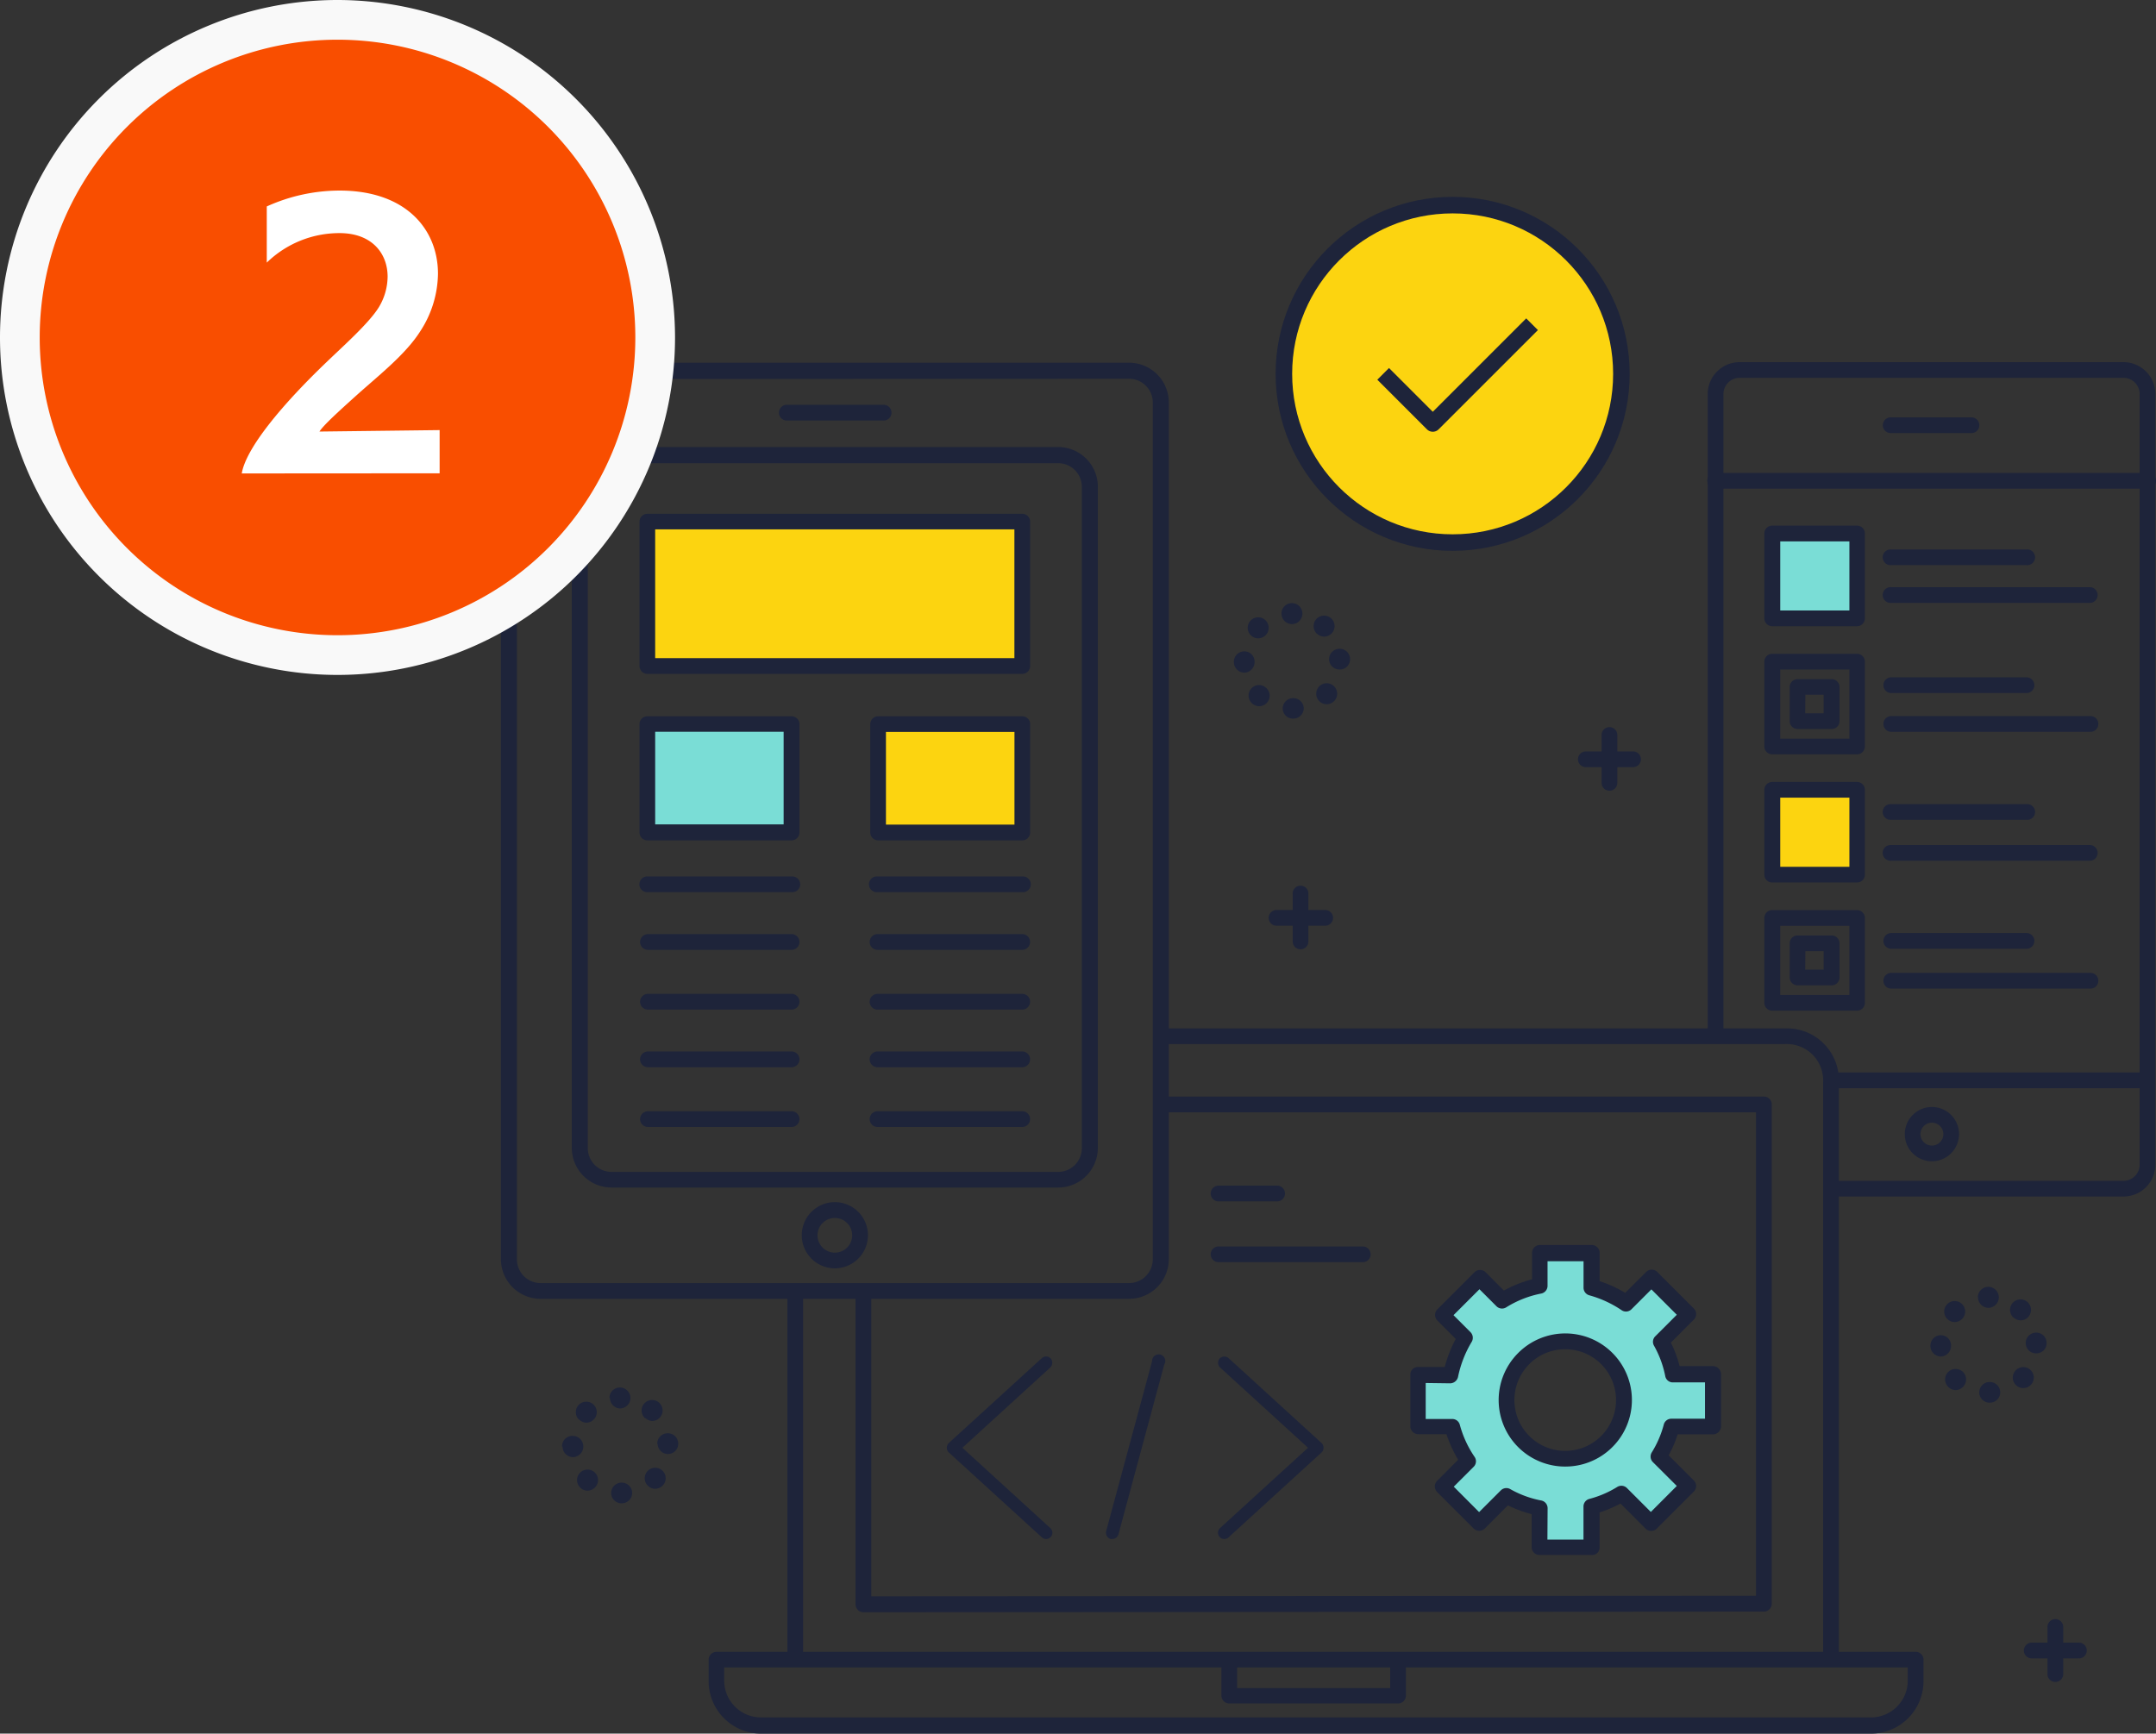 <svg xmlns="http://www.w3.org/2000/svg" viewBox="0 0 325.78 262"><rect x="0" y="0" width="325.78" height="262" fill="#333333" stroke="none"/><defs><style>.cls-1{fill:#7addd6;}.cls-2{fill:#1e243a;}.cls-3{fill:#fcd410;}.cls-4{fill:none;stroke:#1e243a;stroke-linejoin:round;stroke-width:2.5px;}.cls-5{fill:#f94e00;}.cls-6{fill:#f9f9f9;}.cls-7{fill:#fff;}</style></defs><title>アセット 6</title><g id="レイヤー_2" data-name="レイヤー 2"><g id="色付け"><path class="cls-1" d="M258.81,215.5v-7.83h-6a16.57,16.57,0,0,0-1.83-5l4.09-4.1-5.52-5.52-3.84,3.84a17.69,17.69,0,0,0-5.22-2.41v-5.16h-7.83v4.91a17.21,17.21,0,0,0-5.64,2.24l-3.41-3.42L218,198.67l3.42,3.41a18.07,18.07,0,0,0-2.21,5.62h-4.91v7.82h5.16a17.35,17.35,0,0,0,2.4,5.23L218,224.6l5.52,5.52,4.12-4.12a16.92,16.92,0,0,0,5,1.85v6h7.83v-6.22a16.49,16.49,0,0,0,4.54-2l4.45,4.45,5.6-5.61-4.45-4.44a16.57,16.57,0,0,0,2-4.57Zm-16,2.36a8.87,8.87,0,1,1,0-12.54A8.87,8.87,0,0,1,242.78,217.86Z"/><path class="cls-2" d="M236.51,221.64a10.05,10.05,0,0,1-7.11-17.16h0a10.06,10.06,0,1,1,7.11,17.16Zm0-17.73a7.63,7.63,0,0,0-5.43,2.25h0a7.68,7.68,0,1,0,5.43-2.25Z"/><path class="cls-2" d="M240.46,235h0l-7.83,0a1.18,1.18,0,0,1-1.19-1.17v-5a18,18,0,0,1-3.59-1.33l-3.49,3.5a1.21,1.21,0,0,1-1.69,0l-5.52-5.52a1.2,1.2,0,0,1,0-1.68l3.19-3.19a18.41,18.41,0,0,1-1.77-3.86l-4.27,0h0a1.21,1.21,0,0,1-1.19-1.21v-7.83a1.08,1.08,0,0,1,.35-.8,1.11,1.11,0,0,1,.84-.31h0l4,0a19.64,19.64,0,0,1,1.67-4.25l-2.78-2.78a1.2,1.2,0,0,1,0-1.69l5.61-5.61a1.2,1.2,0,0,1,1.68,0l2.76,2.77a18.67,18.67,0,0,1,4.26-1.7v-4a1.22,1.22,0,0,1,.35-.84,1.21,1.21,0,0,1,.84-.35h7.83a1.19,1.19,0,0,1,.84.35,1.16,1.16,0,0,1,.35.84v4.28a18.48,18.48,0,0,1,3.87,1.77l3.16-3.16a1.19,1.19,0,0,1,.84-.35,1.21,1.21,0,0,1,.84.35l5.52,5.52a1.19,1.19,0,0,1,0,1.69l-3.47,3.47a16.6,16.6,0,0,1,1.32,3.55l5.08,0h0a1.25,1.25,0,0,1,1.19,1.24v7.83a1.28,1.28,0,0,1-.35.87,1.23,1.23,0,0,1-.84.37h0l-5.37,0a17.5,17.5,0,0,1-1.36,3.17l3.8,3.8a1.18,1.18,0,0,1,0,1.68l-5.6,5.6a1.18,1.18,0,0,1-.84.35,1.23,1.23,0,0,1-.85-.35l-3.79-3.8a17.08,17.08,0,0,1-3.16,1.35v5.33a1.08,1.08,0,0,1-.35.81A1.12,1.12,0,0,1,240.46,235Zm-6.64-2.32h5.45v-5a1.19,1.19,0,0,1,.88-1.15,15.33,15.33,0,0,0,4.22-1.81,1.19,1.19,0,0,1,1.47.17l3.61,3.61,3.92-3.93-3.61-3.6a1.19,1.19,0,0,1-.17-1.47,15.38,15.38,0,0,0,1.82-4.23,1.17,1.17,0,0,1,1.15-.86h0l5.07,0v-5.49l-4.84,0h0a1.16,1.16,0,0,1-1.16-.93,15.49,15.49,0,0,0-1.71-4.63,1.17,1.17,0,0,1,.2-1.41l3.25-3.25-3.84-3.84-3,3a1.17,1.17,0,0,1-1.51.14,16.48,16.48,0,0,0-4.86-2.24,1.19,1.19,0,0,1-.88-1.15v-4h-5.44v3.72a1.19,1.19,0,0,1-1,1.17,15.6,15.6,0,0,0-5.25,2.08,1.19,1.19,0,0,1-1.47-.17l-2.57-2.57-3.92,3.92,2.57,2.57a1.21,1.21,0,0,1,.18,1.46,16.85,16.85,0,0,0-2.06,5.27,1.24,1.24,0,0,1-1.17,1h0l-3.72-.05v5.44h4a1.17,1.17,0,0,1,1.15.86,16,16,0,0,0,2.23,4.86,1.17,1.17,0,0,1-.14,1.51l-3,3,3.83,3.84,3.28-3.28a1.18,1.18,0,0,1,1.43-.19,15.31,15.31,0,0,0,4.64,1.71,1.19,1.19,0,0,1,1,1.17Z"/><rect class="cls-3" x="267.78" y="119.36" width="12.82" height="12.82"/><rect class="cls-1" x="267.78" y="80.63" width="12.82" height="12.82"/><rect class="cls-3" x="97.82" y="78.84" width="56.65" height="21.81"/><rect class="cls-1" x="97.82" y="109.44" width="21.79" height="16.34"/><rect class="cls-3" x="132.69" y="109.44" width="21.79" height="16.34"/><path class="cls-2" d="M282.72,262H115a7.93,7.93,0,0,1-7.92-7.93v-3.24a1.19,1.19,0,0,1,1.19-1.19H289.46a1.19,1.19,0,0,1,1.19,1.19v3.24A7.94,7.94,0,0,1,282.72,262ZM109.43,252v2a5.56,5.56,0,0,0,5.55,5.55H282.72a5.56,5.56,0,0,0,5.55-5.55v-2Z"/><path class="cls-2" d="M211.25,257.44h-25.5a1.19,1.19,0,0,1-1.19-1.19V251a1.19,1.19,0,1,1,2.37,0v4.12h23.13V251a1.19,1.19,0,0,1,2.38,0v5.3A1.19,1.19,0,0,1,211.25,257.44Z"/><path class="cls-2" d="M276.67,250.71a1.19,1.19,0,0,1-1.19-1.19v-86a5.48,5.48,0,0,0-5.72-5.73H176.64a1.19,1.19,0,1,1,0-2.37h93.12a7.84,7.84,0,0,1,8.1,8.1v86A1.19,1.19,0,0,1,276.67,250.71Z"/><path class="cls-2" d="M120.16,251.5a1.18,1.18,0,0,1-1.18-1.19V195.82a1.19,1.19,0,1,1,2.37,0v54.49A1.19,1.19,0,0,1,120.16,251.5Z"/><path class="cls-2" d="M130.46,243.66a1.22,1.22,0,0,1-.84-.36,1.27,1.27,0,0,1-.35-.86V195.82a1.19,1.19,0,0,1,2.38,0v45.43l133.69-.08V168.1h-88.7a1.19,1.19,0,0,1,0-2.38h89.89a1.19,1.19,0,0,1,1.19,1.19v75.45a1.2,1.2,0,0,1-1.19,1.2l-136.07.1Z"/><path class="cls-2" d="M192.87,181.56h-8.63a1.19,1.19,0,1,1,0-2.37h8.63a1.19,1.19,0,1,1,0,2.37Z"/><path class="cls-2" d="M205.81,190.75H184.24a1.19,1.19,0,1,1,0-2.37h21.57a1.19,1.19,0,1,1,0,2.37Z"/><path class="cls-2" d="M170.61,196.29H81.69a6,6,0,0,1-6-6V60.82a6,6,0,0,1,6-6h88.92a6,6,0,0,1,6,6V190.33A6,6,0,0,1,170.61,196.29Zm-88.92-139a3.58,3.58,0,0,0-3.58,3.58V190.33a3.58,3.58,0,0,0,3.58,3.58h88.92a3.59,3.59,0,0,0,3.58-3.58V60.82a3.59,3.59,0,0,0-3.58-3.58Z"/><path class="cls-2" d="M159.89,179.47H92.4a6,6,0,0,1-6-6V73.56a6,6,0,0,1,6-6h67.49a6,6,0,0,1,6,6v99.95A6,6,0,0,1,159.89,179.47ZM92.4,70a3.58,3.58,0,0,0-3.58,3.58v99.95a3.59,3.59,0,0,0,3.58,3.58h67.49a3.58,3.58,0,0,0,3.58-3.58V73.56A3.58,3.58,0,0,0,159.89,70Z"/><path class="cls-2" d="M154.47,101.84H97.82a1.2,1.2,0,0,1-1.19-1.19V78.84a1.19,1.19,0,0,1,1.19-1.19h56.65a1.19,1.19,0,0,1,1.19,1.19v21.81A1.19,1.19,0,0,1,154.47,101.84ZM99,99.46h54.28V80H99Z"/><path class="cls-2" d="M119.61,127H97.82a1.19,1.19,0,0,1-1.19-1.19V109.44a1.19,1.19,0,0,1,1.19-1.19h21.79a1.19,1.19,0,0,1,1.19,1.19v16.34A1.19,1.19,0,0,1,119.61,127ZM99,124.59h19.41v-14H99Z"/><path class="cls-2" d="M154.47,127H132.69a1.19,1.19,0,0,1-1.19-1.19V109.44a1.19,1.19,0,0,1,1.19-1.19h21.78a1.19,1.19,0,0,1,1.19,1.19v16.34A1.19,1.19,0,0,1,154.47,127Zm-20.6-2.38h19.42v-14H133.87Z"/><path class="cls-2" d="M119.61,143.55H97.91a1.19,1.19,0,1,1,0-2.38h21.7a1.19,1.19,0,0,1,0,2.38Z"/><path class="cls-2" d="M119.61,134.83H97.91a1.19,1.19,0,1,1,0-2.37h21.7a1.19,1.19,0,1,1,0,2.37Z"/><path class="cls-2" d="M119.61,152.58H97.91a1.19,1.19,0,0,1,0-2.38h21.7a1.19,1.19,0,0,1,0,2.38Z"/><path class="cls-2" d="M119.61,161.29H97.91a1.19,1.19,0,0,1,0-2.38h21.7a1.19,1.19,0,0,1,0,2.38Z"/><path class="cls-2" d="M119.61,170.32H97.91a1.19,1.19,0,1,1,0-2.38h21.7a1.19,1.19,0,1,1,0,2.38Z"/><path class="cls-2" d="M154.46,143.55H132.6a1.19,1.19,0,1,1,0-2.38h21.86a1.19,1.19,0,0,1,0,2.38Z"/><path class="cls-2" d="M154.46,134.83H132.6a1.19,1.19,0,1,1,0-2.37h21.86a1.19,1.19,0,1,1,0,2.37Z"/><path class="cls-2" d="M154.46,152.58H132.6a1.19,1.19,0,1,1,0-2.38h21.86a1.19,1.19,0,0,1,0,2.38Z"/><path class="cls-2" d="M154.46,161.29H132.6a1.19,1.19,0,0,1,0-2.38h21.86a1.19,1.19,0,0,1,0,2.38Z"/><path class="cls-2" d="M154.46,170.32H132.6a1.19,1.19,0,0,1,0-2.38h21.86a1.19,1.19,0,1,1,0,2.38Z"/><path class="cls-2" d="M126.15,191.68a5,5,0,1,1,5-5A5,5,0,0,1,126.15,191.68Zm0-7.61a2.62,2.62,0,1,0,2.62,2.62A2.62,2.62,0,0,0,126.15,184.07Z"/><path class="cls-2" d="M133.39,63.55H119a1.19,1.19,0,1,1,0-2.37h14.41a1.19,1.19,0,1,1,0,2.37Z"/><path class="cls-2" d="M320.86,180.83h-43.3a1.19,1.19,0,1,1,0-2.37h43.3a2.45,2.45,0,0,0,2.45-2.45V59.55a2.45,2.45,0,0,0-2.45-2.45h-58a2.45,2.45,0,0,0-2.44,2.45v96a1.19,1.19,0,0,1-2.38,0v-96a4.83,4.83,0,0,1,4.82-4.82h58a4.82,4.82,0,0,1,4.82,4.82V176A4.82,4.82,0,0,1,320.86,180.83Z"/><path class="cls-2" d="M324.59,73.85H259.17a1.19,1.19,0,0,1,0-2.38h65.42a1.19,1.19,0,0,1,0,2.38Z"/><path class="cls-2" d="M324,164.46h-47a1.19,1.19,0,0,1,0-2.38h47a1.19,1.19,0,0,1,0,2.38Z"/><path class="cls-2" d="M298,65.45h-12.2a1.19,1.19,0,1,1,0-2.37H298a1.19,1.19,0,0,1,0,2.37Z"/><path class="cls-2" d="M291.92,175.5a4.1,4.1,0,1,1,4.1-4.1A4.11,4.11,0,0,1,291.92,175.5Zm0-5.83a1.73,1.73,0,1,0,1.73,1.73A1.73,1.73,0,0,0,291.92,169.67Z"/><path class="cls-2" d="M280.61,94.64H267.78a1.19,1.19,0,0,1-1.18-1.19V80.63a1.18,1.18,0,0,1,1.18-1.19h12.83a1.18,1.18,0,0,1,1.18,1.19V93.45A1.19,1.19,0,0,1,280.61,94.64ZM269,92.26h10.45V81.82H269Z"/><path class="cls-2" d="M306.21,85.41H285.78a1.19,1.19,0,1,1,0-2.37h20.43a1.19,1.19,0,1,1,0,2.37Z"/><path class="cls-2" d="M315.88,91.11h-30.1a1.19,1.19,0,1,1,0-2.37h30.1a1.19,1.19,0,0,1,0,2.37Z"/><path class="cls-2" d="M280.61,114H267.78a1.19,1.19,0,0,1-1.18-1.19V100a1.18,1.18,0,0,1,1.18-1.19h12.83a1.18,1.18,0,0,1,1.18,1.19v12.82A1.19,1.19,0,0,1,280.61,114ZM269,111.63h10.45V101.18H269Z"/><path class="cls-2" d="M306.21,104.74H285.78a1.19,1.19,0,0,1,0-2.38h20.43a1.19,1.19,0,0,1,0,2.38Z"/><path class="cls-2" d="M315.88,110.6h-30.1a1.19,1.19,0,0,1,0-2.38h30.1a1.19,1.19,0,0,1,0,2.38Z"/><path class="cls-2" d="M280.61,133.37H267.78a1.18,1.18,0,0,1-1.18-1.18V119.36a1.18,1.18,0,0,1,1.18-1.18h12.83a1.18,1.18,0,0,1,1.18,1.18v12.83A1.18,1.18,0,0,1,280.61,133.37ZM269,131h10.45V120.55H269Z"/><path class="cls-2" d="M306.21,123.9H285.78a1.19,1.19,0,1,1,0-2.37h20.43a1.19,1.19,0,1,1,0,2.37Z"/><path class="cls-2" d="M315.88,130.08h-30.1a1.19,1.19,0,1,1,0-2.37h30.1a1.19,1.19,0,0,1,0,2.37Z"/><path class="cls-2" d="M280.61,152.74H267.78a1.18,1.18,0,0,1-1.18-1.19V138.73a1.19,1.19,0,0,1,1.18-1.19h12.83a1.19,1.19,0,0,1,1.18,1.19v12.82A1.18,1.18,0,0,1,280.61,152.74ZM269,150.37h10.45V139.92H269Z"/><path class="cls-2" d="M306.21,143.39H285.78a1.19,1.19,0,1,1,0-2.38h20.43a1.19,1.19,0,0,1,0,2.38Z"/><path class="cls-2" d="M315.88,149.41h-30.1a1.19,1.19,0,0,1,0-2.38h30.1a1.19,1.19,0,0,1,0,2.38Z"/><path class="cls-2" d="M276.77,110.17h-5.15a1.18,1.18,0,0,1-1.19-1.18v-5.16a1.19,1.19,0,0,1,1.19-1.19h5.15a1.19,1.19,0,0,1,1.19,1.19V109A1.18,1.18,0,0,1,276.77,110.17Zm-4-2.37h2.79V105H272.8Z"/><path class="cls-2" d="M276.77,148.91h-5.15a1.19,1.19,0,0,1-1.19-1.19v-5.16a1.18,1.18,0,0,1,1.19-1.18h5.15a1.18,1.18,0,0,1,1.19,1.18v5.16A1.19,1.19,0,0,1,276.77,148.91Zm-4-2.37h2.79v-2.79H272.8Z"/><path class="cls-2" d="M196.52,143.47a1.19,1.19,0,0,1-1.19-1.19v-7.13a1.19,1.19,0,1,1,2.37,0v7.13A1.18,1.18,0,0,1,196.52,143.47Z"/><path class="cls-2" d="M200.08,139.9H193a1.19,1.19,0,1,1,0-2.37h7.13a1.19,1.19,0,1,1,0,2.37Z"/><path class="cls-2" d="M243.2,119.5a1.18,1.18,0,0,1-1.19-1.18v-7.13a1.19,1.19,0,1,1,2.37,0v7.13A1.18,1.18,0,0,1,243.2,119.5Z"/><path class="cls-2" d="M246.76,115.94h-7.13a1.19,1.19,0,0,1,0-2.38h7.13a1.19,1.19,0,0,1,0,2.38Z"/><path class="cls-2" d="M310.57,254.19a1.18,1.18,0,0,1-1.19-1.18v-7.13a1.19,1.19,0,1,1,2.38,0V253A1.18,1.18,0,0,1,310.57,254.19Z"/><path class="cls-2" d="M314.13,250.63H307a1.19,1.19,0,0,1,0-2.38h7.13a1.19,1.19,0,1,1,0,2.38Z"/><path class="cls-2" d="M193.82,107.12a1.57,1.57,0,0,1,1.54-1.61h0A1.58,1.58,0,0,1,197,107h0a1.56,1.56,0,0,1-1.55,1.6h0A1.55,1.55,0,0,1,193.82,107.12Zm-4.69-.88a1.58,1.58,0,0,1,0-2.24h0a1.57,1.57,0,0,1,2.23,0h0a1.58,1.58,0,0,1,.05,2.24h0a1.62,1.62,0,0,1-1.14.49h0A1.57,1.57,0,0,1,189.13,106.24Zm10.25-.24a1.6,1.6,0,0,1-.07-2.24h0a1.58,1.58,0,0,1,2.24-.07h0a1.58,1.58,0,0,1,.07,2.24h0a1.58,1.58,0,0,1-1.15.5h0A1.59,1.59,0,0,1,199.38,106Zm-12.94-5.94A1.58,1.58,0,0,1,188,98.44h0a1.54,1.54,0,0,1,1.57,1.55h0a1.6,1.6,0,0,1-1.51,1.67h0A1.61,1.61,0,0,1,186.44,100.06Zm14.39-.38a1.58,1.58,0,0,1,1.53-1.63h0A1.57,1.57,0,0,1,204,99.56h0a1.55,1.55,0,0,1-1.53,1.62h-.05A1.57,1.57,0,0,1,200.83,99.68ZM189,96a1.58,1.58,0,0,1,0-2.24h0a1.58,1.58,0,0,1,2.24,0h0a1.59,1.59,0,0,1,0,2.24h0a1.6,1.6,0,0,1-1.13.47h0A1.54,1.54,0,0,1,189,96Zm10-.21h0a1.59,1.59,0,0,1-.09-2.24h0a1.59,1.59,0,0,1,2.24-.09h0a1.59,1.59,0,0,1,.09,2.24h0a1.58,1.58,0,0,1-1.17.51h0A1.59,1.59,0,0,1,199,95.77Zm-5.37-3.06a1.58,1.58,0,0,1,1.58-1.58h0a1.59,1.59,0,0,1,1.59,1.58h0a1.59,1.59,0,0,1-1.59,1.59h0A1.59,1.59,0,0,1,193.64,92.71Z"/><path class="cls-2" d="M299.07,210.47a1.58,1.58,0,0,1,1.55-1.61h0a1.57,1.57,0,0,1,1.62,1.52h0a1.55,1.55,0,0,1-1.55,1.6h0A1.56,1.56,0,0,1,299.07,210.47Zm-4.69-.88a1.58,1.58,0,0,1,0-2.24h0a1.59,1.59,0,0,1,2.24,0h0a1.58,1.58,0,0,1,0,2.24h0a1.56,1.56,0,0,1-1.14.49h0A1.57,1.57,0,0,1,294.38,209.59Zm10.26-.24a1.58,1.58,0,0,1-.07-2.24h0a1.58,1.58,0,0,1,2.24-.07h0a1.58,1.58,0,0,1,.07,2.24h0a1.6,1.6,0,0,1-1.16.5h0A1.54,1.54,0,0,1,304.64,209.35Zm-12.95-5.94a1.58,1.58,0,0,1,1.54-1.62h0a1.55,1.55,0,0,1,1.58,1.55h0a1.61,1.61,0,0,1-1.52,1.67h0A1.61,1.61,0,0,1,291.69,203.41Zm14.4-.38h0a1.57,1.57,0,0,1,1.52-1.63h0a1.56,1.56,0,0,1,1.64,1.51h0a1.54,1.54,0,0,1-1.52,1.62h-.06A1.56,1.56,0,0,1,306.09,203Zm-11.85-3.7a1.59,1.59,0,0,1,0-2.24h0a1.58,1.58,0,0,1,2.24,0h0a1.58,1.58,0,0,1,0,2.24h0a1.6,1.6,0,0,1-1.13.47h0A1.56,1.56,0,0,1,294.24,199.33Zm10-.21a1.57,1.57,0,0,1-.1-2.23h0a1.58,1.58,0,0,1,2.24-.1h0a1.59,1.59,0,0,1,.1,2.24h0a1.59,1.59,0,0,1-1.17.51h0A1.57,1.57,0,0,1,304.27,199.12Zm-5.38-3.05a1.59,1.59,0,0,1,1.58-1.59h0a1.59,1.59,0,0,1,1.59,1.59h0a1.59,1.59,0,0,1-1.59,1.58h0A1.58,1.58,0,0,1,298.89,196.07Z"/><path class="cls-2" d="M92.35,225.68a1.57,1.57,0,0,1,1.55-1.61h0a1.57,1.57,0,0,1,1.62,1.52h0a1.56,1.56,0,0,1-1.55,1.6h0A1.56,1.56,0,0,1,92.35,225.68Zm-4.69-.88a1.58,1.58,0,0,1,0-2.24h0a1.58,1.58,0,0,1,2.24,0h0a1.58,1.58,0,0,1,0,2.24h0a1.59,1.59,0,0,1-1.14.48h0A1.56,1.56,0,0,1,87.66,224.8Zm10.26-.24a1.58,1.58,0,0,1-.07-2.24h0a1.58,1.58,0,0,1,2.24-.07h0a1.59,1.59,0,0,1,.07,2.24h0A1.62,1.62,0,0,1,99,225h0A1.59,1.59,0,0,1,97.92,224.56Zm-13-5.94A1.59,1.59,0,0,1,86.53,217h0a1.6,1.6,0,0,1,1.61,1.59h0a1.61,1.61,0,0,1-1.57,1.63h0A1.62,1.62,0,0,1,85,218.62Zm14.4-.38h0a1.56,1.56,0,0,1,1.52-1.63h0a1.56,1.56,0,0,1,1.64,1.51h0a1.54,1.54,0,0,1-1.52,1.62H101A1.56,1.56,0,0,1,99.37,218.24Zm-11.85-3.7a1.59,1.59,0,0,1,0-2.24h0a1.58,1.58,0,0,1,2.24,0h0a1.58,1.58,0,0,1,0,2.24h0a1.6,1.6,0,0,1-1.13.47h0A1.56,1.56,0,0,1,87.52,214.54Zm10-.21a1.58,1.58,0,0,1-.1-2.24h0a1.59,1.59,0,0,1,2.24-.09h0a1.58,1.58,0,0,1,.1,2.23h0a1.6,1.6,0,0,1-1.17.52h0A1.56,1.56,0,0,1,97.55,214.33Zm-5.38-3.06a1.58,1.58,0,0,1,1.58-1.58h0a1.59,1.59,0,0,1,1.59,1.58h0a1.59,1.59,0,0,1-1.59,1.59h0A1.59,1.59,0,0,1,92.17,211.27Z"/><path class="cls-2" d="M158.07,232.59a.92.92,0,0,1-.64-.25L143.36,219.5a1,1,0,0,1,0-1.41l14.07-12.84a.94.94,0,0,1,1.34.06,1,1,0,0,1-.06,1.35L145.42,218.8l13.29,12.14a.95.95,0,0,1-.64,1.65Z"/><path class="cls-2" d="M185,232.59a.95.95,0,0,1-.65-1.65l13.3-12.14-13.3-12.14a1,1,0,0,1-.06-1.35,1,1,0,0,1,1.35-.06l14.06,12.84a1,1,0,0,1,0,1.41l-14.06,12.84A.92.92,0,0,1,185,232.59Z"/><path class="cls-2" d="M168.06,232.59a1.07,1.07,0,0,1-.25,0,1,1,0,0,1-.67-1.17l6.94-25.69a1,1,0,1,1,1.84.5L169,231.89A1,1,0,0,1,168.06,232.59Z"/><circle class="cls-3" cx="219.5" cy="56.5" r="25.5"/><circle class="cls-4" cx="219.5" cy="56.5" r="25.5"/><polyline class="cls-4" points="209 56.5 216.5 64 231.5 49"/></g><g id="コンポジション"><circle class="cls-5" cx="51" cy="51" r="48"/><path class="cls-6" d="M51,6A45,45,0,1,1,6,51,45,45,0,0,1,51,6m0-6a51,51,0,1,0,51,51A51.06,51.06,0,0,0,51,0Z"/><path class="cls-7" d="M36.53,71.55c.64-3.83,6.09-10.4,12.87-16.88,2.5-2.41,6.38-5.85,7.85-8.25a9.07,9.07,0,0,0,1.32-4.61c0-3.49-2.35-6.58-7.26-6.58a15.71,15.71,0,0,0-11,4.46V31.2a26.69,26.69,0,0,1,11-2.4c10.11,0,14.87,5.94,14.87,12.56a16.25,16.25,0,0,1-2.7,8.74c-2.16,3.39-6,6.43-9.37,9.43-3,2.7-5.21,4.71-5.84,5.69L66.43,65v6.53Z"/></g></g></svg>